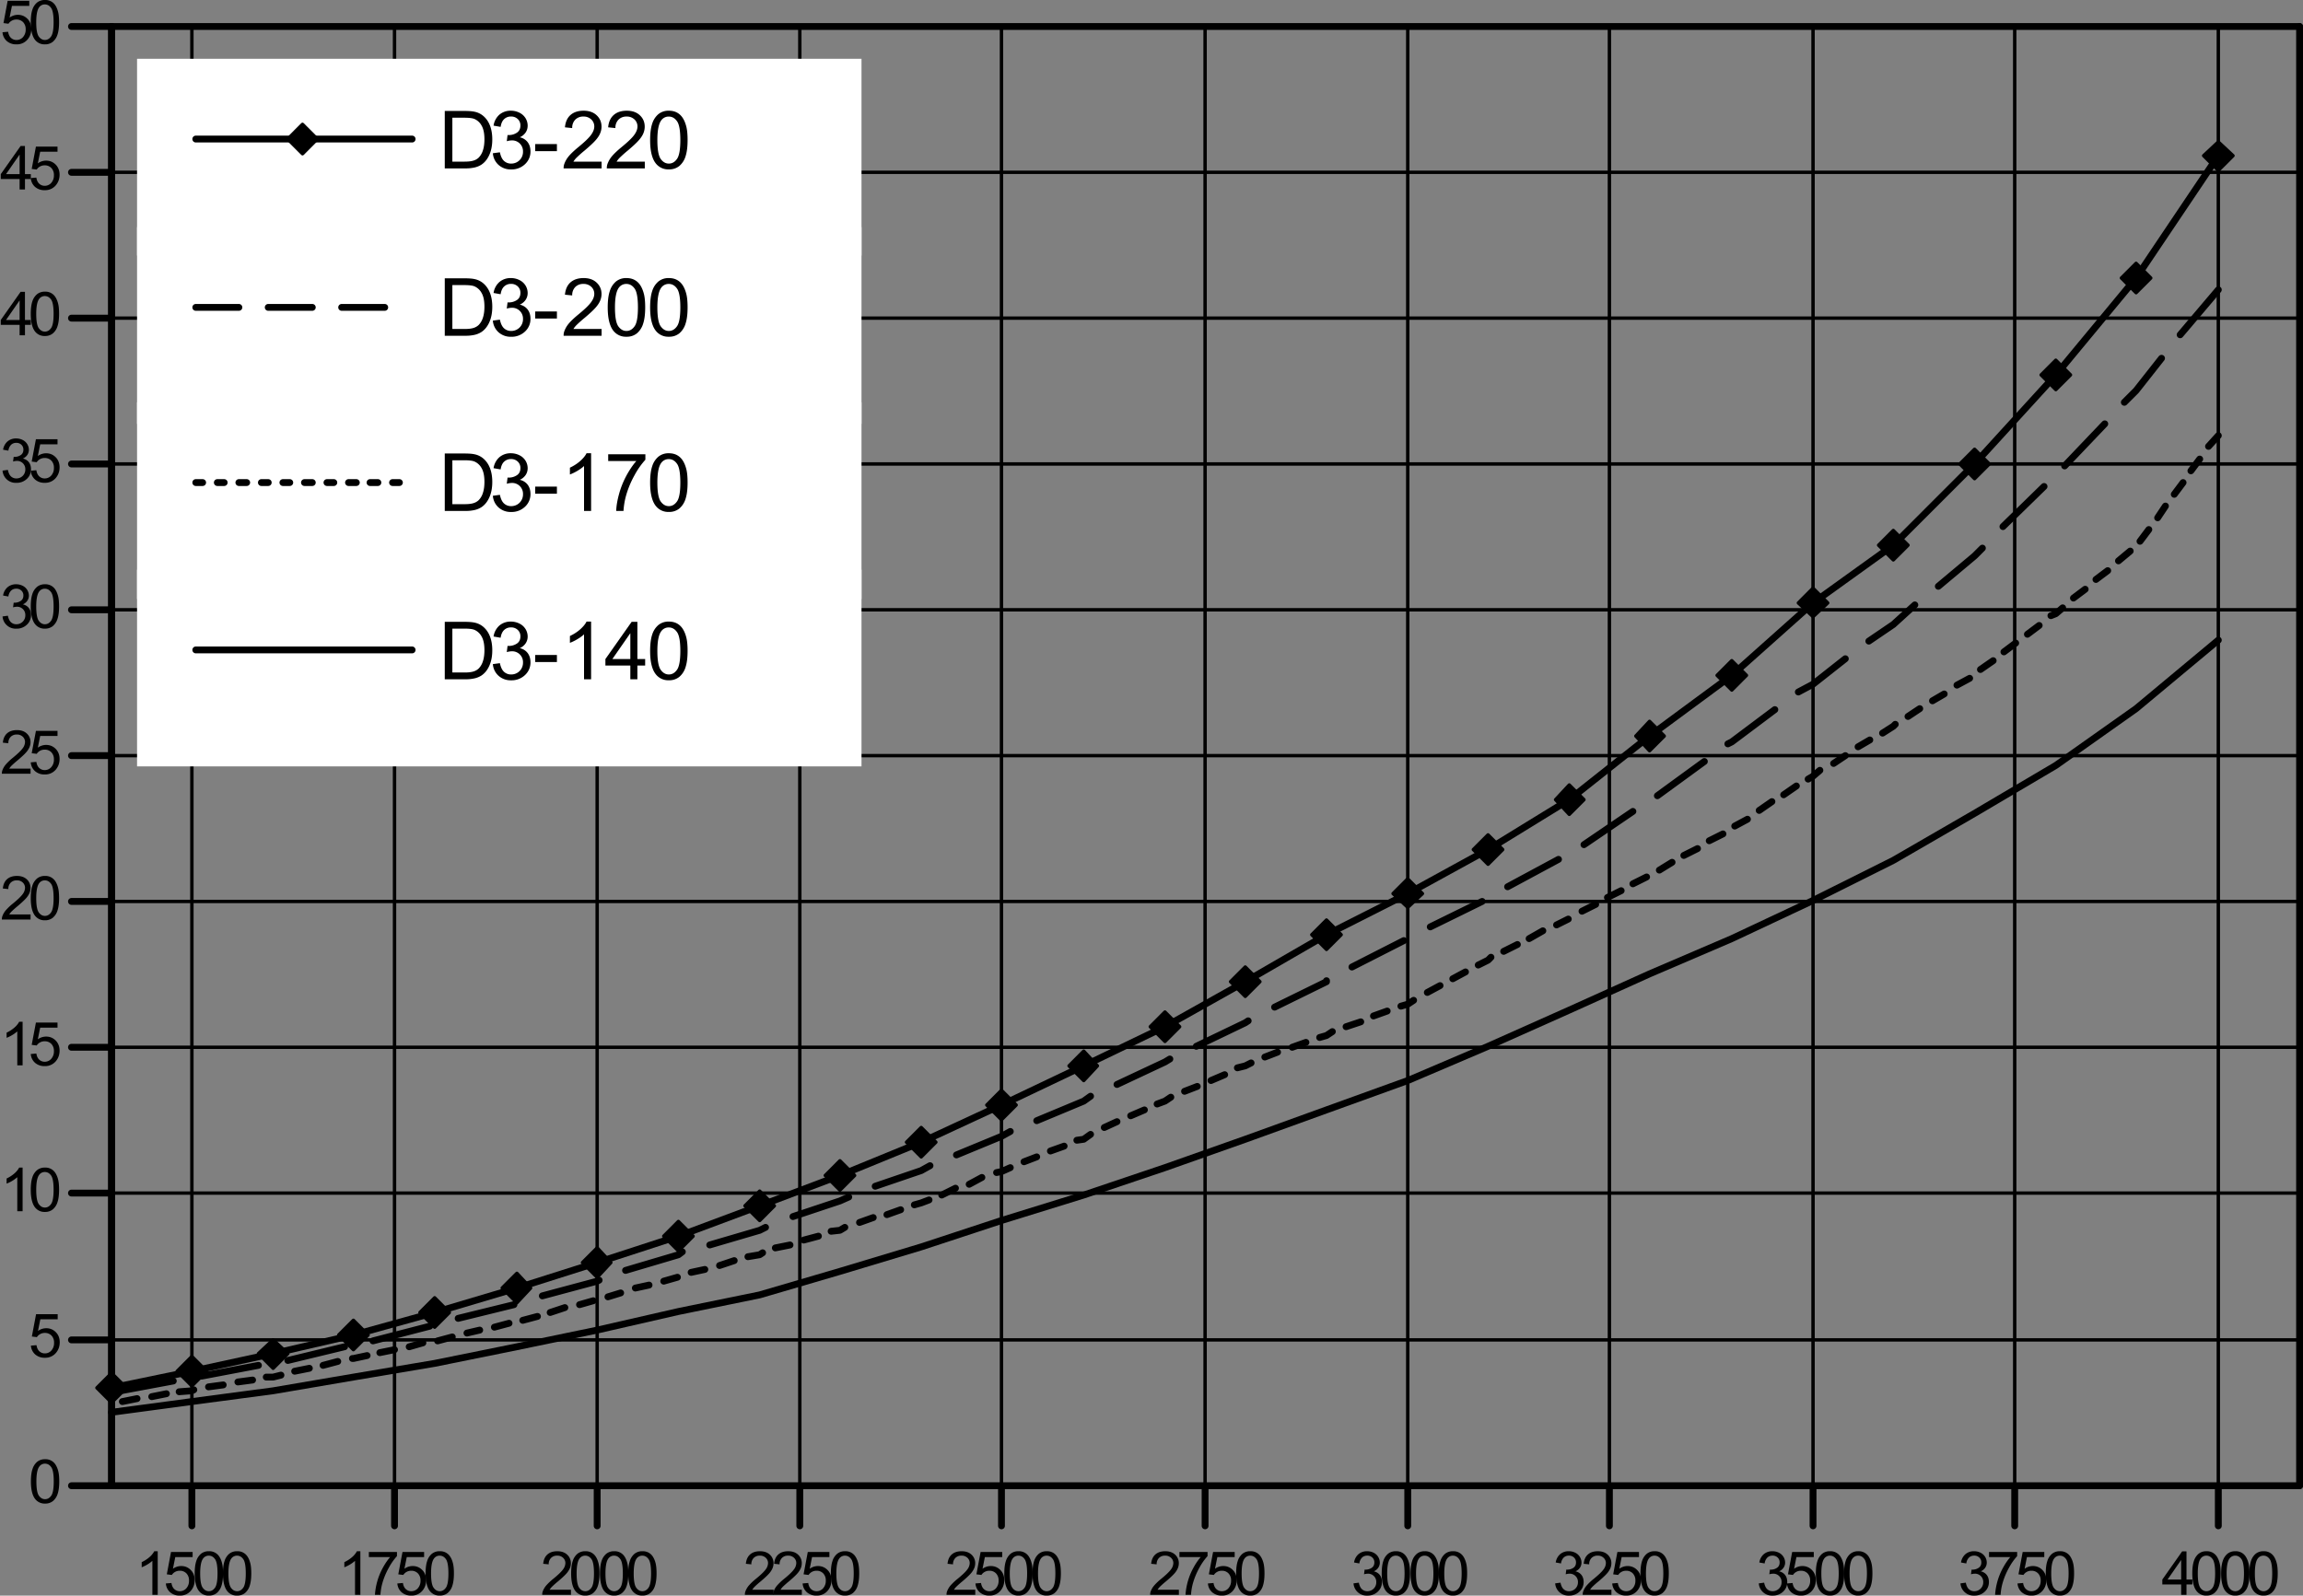 <svg xmlns="http://www.w3.org/2000/svg" width="390.089" height="270.343" viewBox="0 0 111.239 77.092" shape-rendering="geometricPrecision" text-rendering="geometricPrecision" image-rendering="optimizeQuality" fill-rule="evenodd" clip-rule="evenodd"><rect x="0" y="0" width="111.239" height="77.092" fill="#808080" stroke="none"/><defs><style>.str2{stroke:#000;stroke-width:.082}.str0,.str1{stroke:#000;stroke-width:.164;stroke-linecap:round;stroke-linejoin:round}.str0{stroke-width:.331}.fil0,.fil1,.fil2{fill:none;fill-rule:nonzero}.fil1,.fil2{fill:#000}.fil2{fill:#fff}</style></defs><g id="Layer_x0020_1"><path class="fil0 str0" d="M5.391 1.28h105.683"/><path class="fil0 str1" d="M9.268 1.28v70.502M19.056 1.28v70.502M28.844 1.28v70.502M38.632 1.28v70.502M48.373 1.28v70.502M58.208 1.28v70.502M67.997 1.28v70.502M77.737 1.28v70.502M87.573 1.28v70.502M97.314 1.28v70.502M107.149 1.28v70.502"/><path class="fil0 str0" d="M5.391 71.783V1.28M5.391 71.783H3.452"/><path class="fil1" d="M1.493 71.575c0-.248.025-.448.077-.599a.743.743 0 01.227-.35.581.581 0 01.38-.123.565.565 0 01.507.264c.055.086.099.19.13.312.032.123.048.288.048.496 0 .247-.026.445-.076.597a.748.748 0 01-.227.35.582.582 0 01-.382.124.575.575 0 01-.476-.218c-.139-.174-.208-.459-.208-.853zm.265 0c0 .345.04.574.12.688.082.114.18.171.299.171s.218-.057.299-.172c.08-.114.12-.343.12-.687 0-.345-.04-.575-.12-.688-.081-.114-.181-.17-.301-.17a.331.331 0 00-.284.15c-.089.127-.133.364-.133.708z"/><path class="fil0 str0" d="M5.391 64.737H3.452"/><path class="fil0 str1" d="M5.391 64.737h105.683"/><path class="fil1" d="M1.493 65.015l.27-.023c.02.132.067.23.14.297a.38.38 0 00.264.1.41.41 0 00.315-.14.53.53 0 00.129-.373.478.478 0 00-.124-.348.432.432 0 00-.324-.127.45.45 0 00-.382.203l-.242-.031.203-1.078h1.044v.246h-.838l-.113.564a.684.684 0 01.397-.132c.183 0 .337.064.463.19.127.128.19.29.19.49 0 .19-.056.354-.167.493a.667.667 0 01-.55.254.678.678 0 01-.468-.16.626.626 0 01-.207-.425z"/><path class="fil0 str0" d="M5.391 57.644H3.452"/><path class="fil0 str1" d="M5.391 57.644h105.683"/><path class="fil1" d="M1.092 58.52H.835v-1.643a1.732 1.732 0 01-.516.31v-.248c.144-.068.27-.15.378-.246a.98.98 0 00.23-.281h.165v2.107z"/><path id="1" class="fil1" d="M1.486 57.484c0-.248.025-.448.076-.599a.743.743 0 01.228-.35.581.581 0 01.38-.123.565.565 0 01.507.264c.055.086.099.19.13.312.032.123.047.288.047.496 0 .247-.025.445-.076.596a.748.748 0 01-.227.351.582.582 0 01-.381.124.575.575 0 01-.477-.218c-.138-.174-.207-.459-.207-.853zm.264 0c0 .345.04.574.121.688.081.114.18.171.299.171.118 0 .218-.057.298-.172.08-.114.121-.343.121-.687 0-.345-.04-.575-.12-.688-.081-.114-.182-.17-.302-.17a.331.331 0 00-.284.15c-.088.127-.133.364-.133.708z"/><path class="fil0 str0" d="M5.391 50.599H3.452"/><path class="fil0 str1" d="M5.391 50.599h105.683"/><path class="fil1" d="M1.092 51.474H.835v-1.642a1.732 1.732 0 01-.516.31v-.249c.144-.068.27-.15.378-.246a.98.98 0 00.23-.28h.165v2.107z"/><path id="1" class="fil1" d="M1.486 50.924l.27-.023c.02.132.067.23.14.297a.38.38 0 00.264.1.41.41 0 00.314-.14.53.53 0 00.13-.373.478.478 0 00-.124-.348.432.432 0 00-.325-.127.45.45 0 00-.382.203l-.242-.031.204-1.078h1.043v.246h-.837l-.114.564a.684.684 0 01.397-.132c.184 0 .338.063.464.19.126.128.19.29.19.49 0 .19-.057.354-.167.493a.667.667 0 01-.551.254.678.678 0 01-.468-.16.626.626 0 01-.206-.425z"/><path class="fil0 str0" d="M5.391 43.553H3.452"/><path class="fil0 str1" d="M5.391 43.553h105.683"/><path class="fil1" d="M1.476 44.18v.248H.09a.453.453 0 01.03-.179.945.945 0 01.17-.28 2.73 2.73 0 01.336-.317c.229-.187.383-.335.463-.445a.531.531 0 00.12-.31.346.346 0 00-.11-.258.397.397 0 00-.285-.105.4.4 0 00-.297.112.42.42 0 00-.114.309l-.265-.027c.018-.198.087-.348.205-.452.118-.104.278-.155.477-.155.201 0 .36.056.478.167a.55.55 0 01.176.416.624.624 0 01-.052.247.951.951 0 01-.17.256c-.08.09-.213.213-.398.37a4.55 4.55 0 00-.297.264.835.835 0 00-.11.14h1.03z"/><path id="1" class="fil1" d="M1.486 43.393c0-.248.025-.448.076-.599a.743.743 0 01.228-.35.581.581 0 01.38-.123.565.565 0 01.507.264c.055.085.099.19.13.312.032.123.047.288.047.496 0 .246-.025.445-.076.596a.748.748 0 01-.227.351.582.582 0 01-.381.124.575.575 0 01-.477-.218c-.138-.174-.207-.459-.207-.853zm.264 0c0 .345.04.574.121.688.081.114.18.171.299.171.118 0 .218-.057.298-.172.08-.114.121-.343.121-.687 0-.345-.04-.575-.12-.688-.081-.114-.182-.17-.302-.17a.331.331 0 00-.284.15c-.088.127-.133.364-.133.708z"/><path class="fil0 str0" d="M5.391 36.508H3.452"/><path class="fil0 str1" d="M5.391 36.508h105.683"/><path class="fil1" d="M1.476 37.135v.247H.09a.453.453 0 01.03-.178.945.945 0 01.17-.28 2.73 2.73 0 01.336-.317c.229-.188.383-.336.463-.445a.531.531 0 00.12-.31.346.346 0 00-.11-.258.397.397 0 00-.285-.105.4.4 0 00-.297.111.42.42 0 00-.114.31l-.265-.028c.018-.197.087-.348.205-.452.118-.103.278-.155.477-.155.201 0 .36.056.478.168a.55.55 0 01.176.415.624.624 0 01-.052.248.951.951 0 01-.17.256c-.08.09-.213.213-.398.37a4.55 4.55 0 00-.297.263.835.835 0 00-.11.14h1.03z"/><path id="1" class="fil1" d="M1.486 36.833l.27-.023c.02.132.067.23.14.297a.38.38 0 00.264.1.41.41 0 00.314-.14.53.53 0 00.13-.373.478.478 0 00-.124-.348.432.432 0 00-.325-.127.45.45 0 00-.382.203l-.242-.031.204-1.078h1.043v.246h-.837l-.114.564a.684.684 0 01.397-.132c.184 0 .338.063.464.19s.19.29.19.49c0 .19-.057.354-.167.493a.667.667 0 01-.551.254.678.678 0 01-.468-.16.626.626 0 01-.206-.425z"/><path class="fil0 str0" d="M5.391 29.462H3.452"/><path class="fil0 str1" d="M5.391 29.462h105.683"/><path class="fil1" d="M.123 29.783l.258-.034c.03.146.08.25.15.315a.373.373 0 00.26.097.427.427 0 00.432-.438.395.395 0 00-.41-.408.74.74 0 00-.182.029l.03-.227.04.003c.11 0 .209-.028.297-.086.088-.057.132-.145.132-.265a.312.312 0 00-.097-.234.341.341 0 00-.247-.093c-.1 0-.184.031-.25.094a.475.475 0 00-.13.284l-.257-.046a.661.661 0 01.215-.402.623.623 0 01.416-.143.69.69 0 01.317.074.537.537 0 01.298.472c0 .09-.025.173-.074.248a.501.501 0 01-.216.177c.124.029.22.088.29.179.068.09.102.203.102.338a.619.619 0 01-.2.466.704.704 0 01-.507.191.635.635 0 01-.667-.591z"/><path id="1" class="fil1" d="M1.486 29.302c0-.248.025-.448.076-.599a.743.743 0 01.228-.35.581.581 0 01.38-.124.565.565 0 01.507.264c.055.086.099.19.13.313.032.123.047.288.047.496 0 .246-.025.445-.076.596a.748.748 0 01-.227.351.582.582 0 01-.381.124.575.575 0 01-.477-.218c-.138-.174-.207-.46-.207-.853zm.264 0c0 .345.04.574.121.688.081.114.18.171.299.171.118 0 .218-.058.298-.172.08-.114.121-.343.121-.687 0-.345-.04-.575-.12-.688-.081-.114-.182-.17-.302-.17a.331.331 0 00-.284.15c-.088.127-.133.364-.133.708z"/><path class="fil0 str0" d="M5.391 22.417H3.452"/><path class="fil0 str1" d="M5.391 22.417h105.683"/><path class="fil1" d="M.123 22.737l.258-.034c.03.146.08.251.15.316a.373.373 0 00.26.097.427.427 0 00.432-.438.395.395 0 00-.41-.409.74.74 0 00-.182.03l.03-.227.04.003c.11 0 .209-.029.297-.086.088-.057.132-.146.132-.265a.312.312 0 00-.097-.235.341.341 0 00-.247-.093c-.1 0-.184.032-.25.094a.475.475 0 00-.13.284l-.257-.046a.661.661 0 01.215-.401.623.623 0 01.416-.143.69.69 0 01.317.074.537.537 0 01.298.472c0 .09-.025.173-.074.248a.501.501 0 01-.216.177c.124.028.22.088.29.178.068.09.102.203.102.338a.619.619 0 01-.2.467.704.704 0 01-.507.19.635.635 0 01-.667-.591z"/><path id="1" class="fil1" d="M1.486 22.742l.27-.023c.02.132.067.23.14.297a.38.38 0 00.264.1.41.41 0 00.314-.14.53.53 0 00.13-.373.478.478 0 00-.124-.348.432.432 0 00-.325-.127.45.45 0 00-.382.203l-.242-.031.204-1.078h1.043v.246h-.837l-.114.564a.684.684 0 01.397-.132c.184 0 .338.063.464.19s.19.29.19.49c0 .19-.057.354-.167.493a.667.667 0 01-.551.254.678.678 0 01-.468-.16.626.626 0 01-.206-.425z"/><path class="fil0 str0" d="M5.391 15.371H3.452"/><path class="fil0 str1" d="M5.391 15.371h105.683"/><path class="fil1" d="M.947 16.199v-.503h-.91v-.236l.958-1.36h.21v1.36h.284v.236h-.283v.503H.947zm0-.74v-.945l-.656.946h.656z"/><path id="1" class="fil1" d="M1.486 15.164c0-.249.025-.448.076-.6a.743.743 0 01.228-.35.581.581 0 01.38-.123.565.565 0 01.507.264c.055.086.099.19.13.313.032.122.047.287.047.496 0 .246-.025.444-.076.596a.748.748 0 01-.227.35.582.582 0 01-.381.124.575.575 0 01-.477-.217c-.138-.175-.207-.46-.207-.853zm.264 0c0 .344.04.573.121.688.081.113.18.17.299.17.118 0 .218-.057.298-.171.08-.115.121-.344.121-.687 0-.346-.04-.575-.12-.689-.081-.114-.182-.17-.302-.17a.331.331 0 00-.284.15c-.088.128-.133.364-.133.709z"/><path class="fil0 str0" d="M5.391 8.326H3.452"/><path class="fil0 str1" d="M5.391 8.326h105.683"/><path class="fil1" d="M.947 9.153v-.502h-.91v-.237l.958-1.36h.21v1.36h.284v.237h-.283v.502H.947zm0-.739v-.946l-.656.946h.656z"/><path id="1" class="fil1" d="M1.486 8.603l.27-.023c.02.132.067.23.14.297a.38.38 0 00.264.1.41.41 0 00.314-.14.53.53 0 00.13-.372.478.478 0 00-.124-.348.432.432 0 00-.325-.128.45.45 0 00-.382.203l-.242-.03.204-1.079h1.043v.246h-.837l-.114.564a.684.684 0 01.397-.132c.184 0 .338.064.464.19.126.128.19.291.19.49 0 .19-.057.355-.167.493a.667.667 0 01-.551.255.678.678 0 01-.468-.16.626.626 0 01-.206-.426z"/><path class="fil0 str0" d="M5.391 1.28H3.452"/><path class="fil1" d="M.122 1.558l.27-.023c.02.132.067.23.14.297a.38.38 0 00.264.1.41.41 0 00.315-.14.53.53 0 00.129-.373.478.478 0 00-.124-.348.432.432 0 00-.324-.127.45.45 0 00-.383.203l-.241-.031L.37.038h1.044v.246H.577L.464.848A.684.684 0 01.86.716c.183 0 .337.063.463.19s.19.29.19.49c0 .19-.056.354-.167.493a.667.667 0 01-.551.254.678.678 0 01-.468-.16.626.626 0 01-.206-.425z"/><path id="1" class="fil1" d="M1.486 1.073c0-.249.025-.449.076-.6a.743.743 0 01.228-.35A.581.581 0 012.17 0a.565.565 0 01.507.264c.055.086.099.19.13.313.032.122.047.287.047.496 0 .246-.025.444-.076.596a.748.748 0 01-.227.35.582.582 0 01-.381.124.575.575 0 01-.477-.217c-.138-.175-.207-.46-.207-.853zm.264 0c0 .344.04.573.121.688.081.113.18.17.299.17.118 0 .218-.057.298-.171.08-.115.121-.344.121-.687 0-.346-.04-.575-.12-.689-.081-.114-.182-.17-.302-.17a.331.331 0 00-.284.15c-.088.128-.133.364-.133.709z"/><path class="fil0 str0" d="M107.149 7.522l-3.972 5.91-3.877 4.682-3.925 4.302-3.924 3.925-3.878 2.79-3.925 3.5-3.972 2.931-3.878 3.074-3.924 2.411-3.878 2.128-3.924 1.986-3.925 2.27-3.877 2.175-3.925 1.891-3.972 1.891-3.877 1.797-3.925 1.608-3.877 1.466-3.925 1.466-3.925 1.277-3.877 1.23-3.973 1.181-3.924 1.088-3.878.898-3.924.852-3.878.803h.048"/><path class="fil1 str2" d="M106.44 7.522l.709.71.709-.71-.709-.663z"/><path class="fil0 str1" d="M106.44 7.522l.709.71.709-.71-.709-.663z"/><path class="fil1 str2" d="M102.468 13.432l.709.71.709-.71-.709-.709z"/><path class="fil0 str1" d="M102.468 13.432l.709.71.709-.71-.709-.709z"/><path class="fil1 str2" d="M98.59 18.114l.71.71.709-.71-.71-.71z"/><path class="fil0 str1" d="M98.59 18.114l.71.71.709-.71-.71-.71z"/><path class="fil1 str2" d="M94.666 22.417l.709.71.709-.71-.709-.71z"/><path class="fil0 str1" d="M94.666 22.417l.709.71.709-.71-.709-.71z"/><path class="fil1 str2" d="M90.74 26.341l.71.71.71-.71-.71-.71z"/><path class="fil0 str1" d="M90.74 26.341l.71.71.71-.71-.71-.71z"/><path class="fil1 str2" d="M86.864 29.131l.709.663.709-.663-.71-.71z"/><path class="fil0 str1" d="M86.864 29.131l.709.663.709-.663-.71-.71z"/><path class="fil1 str2" d="M82.939 32.63l.71.71.708-.71-.709-.709z"/><path class="fil0 str1" d="M82.939 32.63l.71.71.708-.71-.709-.709z"/><path class="fil1 str2" d="M79.014 35.562l.662.71.71-.71-.71-.71z"/><path class="fil0 str1" d="M79.014 35.562l.662.71.71-.71-.71-.71z"/><path class="fil1 str2" d="M75.137 38.636l.662.71.709-.71-.709-.71z"/><path class="fil0 str1" d="M75.137 38.636l.662.71.709-.71-.709-.71z"/><path class="fil1 str2" d="M71.165 41.047l.71.71.708-.71-.709-.71z"/><path class="fil0 str1" d="M71.165 41.047l.71.71.708-.71-.709-.71z"/><path class="fil1 str2" d="M67.287 43.175l.71.663.709-.663-.71-.71z"/><path class="fil0 str1" d="M67.287 43.175l.71.663.709-.663-.71-.71z"/><path class="fil1 str2" d="M63.362 45.161l.71.71.709-.71-.709-.71z"/><path class="fil0 str1" d="M63.362 45.161l.71.71.709-.71-.709-.71z"/><path class="fil1 str2" d="M59.438 47.43l.71.71.708-.71-.709-.709z"/><path class="fil0 str1" d="M59.438 47.43l.71.71.708-.71-.709-.709z"/><path class="fil1 str2" d="M55.56 49.606l.71.71.709-.71-.71-.71z"/><path class="fil0 str1" d="M55.56 49.606l.71.71.709-.71-.71-.71z"/><path class="fil1 str2" d="M51.636 51.497l.71.71.66-.71-.66-.71z"/><path class="fil0 str1" d="M51.636 51.497l.71.71.66-.71-.66-.71z"/><path class="fil1 str2" d="M47.664 53.389l.71.71.708-.71-.709-.71z"/><path class="fil0 str1" d="M47.664 53.389l.71.71.708-.71-.709-.71z"/><path class="fil1 str2" d="M43.786 55.186l.71.71.708-.71-.708-.71z"/><path class="fil0 str1" d="M43.786 55.185l.71.71.708-.71-.708-.709z"/><path class="fil1 str2" d="M39.862 56.793l.709.71.709-.71-.709-.71z"/><path class="fil0 str1" d="M39.862 56.793l.709.71.709-.71-.709-.71z"/><path class="fil1 str2" d="M35.984 58.26l.71.709.709-.71-.71-.71z"/><path class="fil0 str1" d="M35.984 58.26l.71.709.709-.71-.71-.71z"/><path class="fil1 str2" d="M32.06 59.725l.709.71.709-.71-.71-.71z"/><path class="fil0 str1" d="M32.06 59.725l.709.71.709-.71-.71-.71z"/><path class="fil1 str2" d="M28.135 61.002l.71.71.66-.71-.66-.71z"/><path class="fil0 str1" d="M28.135 61.002l.71.71.66-.71-.66-.71z"/><path class="fil1 str2" d="M24.257 62.231l.71.71.662-.71-.662-.71z"/><path class="fil0 str1" d="M24.257 62.231l.71.71.662-.71-.662-.71z"/><path class="fil1 str2" d="M20.285 63.413l.71.71.709-.71-.709-.71z"/><path class="fil0 str1" d="M20.285 63.413l.71.71.709-.71-.709-.71z"/><path class="fil1 str2" d="M16.36 64.5l.71.71.709-.71-.709-.709z"/><path class="fil0 str1" d="M16.36 64.5l.71.71.709-.71-.709-.709z"/><path class="fil1 str2" d="M12.483 65.4l.71.709.709-.71-.71-.662z"/><path class="fil0 str1" d="M12.483 65.4l.71.709.709-.71-.71-.662z"/><path class="fil1 str2" d="M8.559 66.25l.71.71.708-.71-.709-.71z"/><path class="fil0 str1" d="M8.559 66.25l.71.71.708-.71-.709-.71z"/><path class="fil1 str2" d="M4.681 67.054l.71.71.709-.71-.71-.71z"/><path class="fil0 str1" d="M4.681 67.054l.71.71.709-.71-.71-.71z"/><path class="fil0 str0" d="M107.149 14l-1.844 2.175M104.406 17.31l-1.229 1.56-.568.568M101.664 20.478l-1.939 2.034M98.732 23.504l-1.986 1.939M95.753 26.483l-.378.378-1.75 1.466M92.49 29.226l-1.04.946-1.182.804M89.133 31.827l-1.56 1.23-.71.377M85.728 34.285l-2.08 1.56-.19.095M82.324 36.791l-2.27 1.655M78.872 39.203l-2.364 1.608M75.278 41.52l-2.458 1.324M71.59 43.553l-2.506 1.23M67.807 45.445l-2.506 1.277M64.072 47.383v.048l-2.507 1.23M60.289 49.322l-.142.094-2.364 1.136M56.506 51.166l-.236.143-2.317 1.087M52.676 52.963l-.33.237-2.27.946M48.799 54.666l-.426.236-2.175.898M44.921 56.32l-.426.237-2.222.757M40.996 57.834l-.425.189-2.27.756M36.977 59.3l-.283.142-2.412.708M32.958 60.481l-.19.143-2.553.756M28.939 61.853l-.095.047-2.648.71M24.825 63.035l-2.695.662M20.758 64.075l-2.743.71M16.644 65.068l-2.742.663M12.483 65.967l-2.742.52M8.37 66.723l-2.791.52M107.149 21.046l-.473.52M106.25 22.18l-.425.567M105.447 23.315l-.426.568M104.595 24.45l-.377.567M103.792 25.585l-.426.567M102.893 26.625l-.567.473M101.806 27.571l-.568.426M100.718 28.469l-.567.426M99.63 29.368l-.33.283-.237.095M98.496 30.219l-.568.426M97.361 31.07l-.568.426M96.273 31.921l-.614.426M95.138 32.772l-.614.331M93.909 33.529l-.567.33M92.727 34.238l-.568.378M91.545 34.995l-.094.094-.52.332M90.315 35.751l-.567.331M89.133 36.508l-.567.378M87.904 37.217l-.331.284-.237.142M86.769 37.974l-.615.426M85.587 38.73l-.615.426M84.405 39.581l-.615.331M83.222 40.291l-.662.33M81.993 41l-.662.331M80.764 41.662l-.615.378M79.534 42.371l-.662.331M78.305 43.033l-.663.331M77.075 43.695l-.662.331M75.751 44.405l-.567.283M74.522 44.972l-.663.378M73.293 45.634l-.663.331M72.016 46.249l-.142.142-.473.236M70.786 46.958l-.614.331M69.557 47.62l-.615.331M68.28 48.33l-.283.189-.331.094M67.004 48.849l-.663.237M65.727 49.37l-.71.236M64.355 49.843l-.283.189-.33.094M63.079 50.362l-.663.237M61.708 50.835l-.615.237M60.43 51.355l-.283.143-.379.094M59.154 51.923l-.662.283M57.83 52.49l-.614.237M56.553 53.01l-.283.19-.379.141M55.277 53.625l-.663.284M53.953 54.193l-.615.283M52.676 54.807l-.33.237-.332.047M51.399 55.375l-.662.236M50.075 55.895l-.614.236M48.799 56.415l-.426.19-.237.047M47.427 56.888l-.614.331M46.151 57.408l-.663.331M44.874 57.975l-.378.143-.332.094M43.503 58.448l-.663.237M42.179 58.827l-.663.236M40.807 59.3l-.236.142-.426.047M39.531 59.725l-.71.189M38.159 60.151l-.709.142M36.835 60.529l-.142.094-.567.095M35.464 60.907l-.709.237M34.045 61.333l-.662.142M32.721 61.711l-.662.189M31.35 62.089l-.662.143M29.979 62.468l-.615.189M28.655 62.846l-.662.189M27.284 63.177l-.71.236M25.96 63.603l-.71.189M24.588 63.933l-.709.19M23.17 64.264l-.615.143M21.846 64.595l-.71.19M20.427 64.879l-.662.19M19.056 65.21l-.71.143M17.732 65.494l-.662.142h-.047M16.314 65.778l-.71.189M14.942 66.109l-.709.142M13.57 66.44l-.377.094h-.332M12.2 66.676l-.71.094M10.781 66.912l-.709.095M9.362 67.149l-.094.047-.615.047M8.038 67.338l-.709.142M6.62 67.574l-.71.143"/><path class="fil0 str0" d="M107.149 30.928l-3.972 3.31-3.877 2.743-3.925 2.317-3.924 2.27-3.878 1.938-3.925 1.844-3.972 1.703-3.878 1.75-3.924 1.75-3.878 1.654-3.924 1.418-3.925 1.42-3.877 1.37-3.925 1.324-3.972 1.23-3.877 1.276-3.925 1.182-3.877 1.136-3.925.803-3.925.898-3.877.804-3.973.804-3.924.662-3.878.662-3.924.52-3.878.52h.048M5.391 71.783h105.683M9.268 71.783v1.938"/><path class="fil1" d="M7.618 77.055H7.36v-1.642a1.732 1.732 0 01-.516.31v-.248c.145-.068.27-.15.379-.246a.98.98 0 00.229-.281h.166v2.107z"/><path id="1" class="fil1" d="M8.011 76.505l.27-.023c.02.132.067.231.14.297a.38.38 0 00.264.1.41.41 0 00.315-.14.53.53 0 00.129-.372.478.478 0 00-.124-.348.432.432 0 00-.324-.128.45.45 0 00-.382.203l-.242-.03.203-1.079h1.044v.246h-.838l-.113.564a.684.684 0 01.397-.132c.183 0 .337.064.463.191.127.127.19.29.19.49 0 .19-.056.354-.167.492a.667.667 0 01-.55.255.678.678 0 01-.468-.16.626.626 0 01-.207-.426z"/><path id="12" class="fil1" d="M9.404 76.02c0-.248.026-.448.077-.599a.743.743 0 01.227-.35.581.581 0 01.38-.123.565.565 0 01.507.264c.056.085.1.19.13.312.032.123.048.288.048.496 0 .246-.026.445-.076.596a.748.748 0 01-.227.351.582.582 0 01-.382.124.575.575 0 01-.476-.218c-.138-.174-.208-.459-.208-.853zm.265 0c0 .345.04.574.121.688.08.114.18.171.298.171.119 0 .218-.057.299-.172.08-.114.12-.343.12-.687 0-.345-.04-.575-.12-.688-.08-.114-.181-.17-.301-.17a.331.331 0 00-.284.15c-.089.127-.133.364-.133.708z"/><path id="123" class="fil1" d="M10.768 76.02c0-.248.026-.448.077-.599a.743.743 0 01.227-.35.581.581 0 01.38-.123.565.565 0 01.507.264c.056.085.1.19.13.312.032.123.048.288.048.496 0 .246-.026.445-.076.596a.748.748 0 01-.227.351.582.582 0 01-.382.124.575.575 0 01-.476-.218c-.138-.174-.208-.459-.208-.853zm.265 0c0 .345.04.574.121.688.08.114.18.171.298.171.119 0 .218-.057.299-.172.08-.114.12-.343.12-.687 0-.345-.04-.575-.12-.688-.08-.114-.181-.17-.301-.17a.331.331 0 00-.284.15c-.089.127-.133.364-.133.708z"/><path class="fil0 str0" d="M19.056 71.783v1.938"/><path class="fil1" d="M17.406 77.055h-.258v-1.642a1.732 1.732 0 01-.516.31v-.248c.145-.068.27-.15.379-.246a.98.98 0 00.229-.281h.166v2.107z"/><path id="1" class="fil1" d="M17.816 75.231v-.247h1.358v.2a2.883 2.883 0 00-.397.567 3.455 3.455 0 00-.304.727 2.682 2.682 0 00-.098.577h-.265a3.15 3.15 0 01.364-1.275c.116-.217.24-.4.37-.549h-1.028z"/><path id="12" class="fil1" d="M19.192 76.505l.27-.023c.02.132.067.231.14.297a.38.38 0 00.264.1.41.41 0 00.315-.14.53.53 0 00.13-.372.478.478 0 00-.125-.348.432.432 0 00-.324-.128.45.45 0 00-.382.203l-.242-.03.203-1.079h1.044v.246h-.838l-.113.564a.684.684 0 01.397-.132c.183 0 .338.064.464.191s.189.29.189.49c0 .19-.056.354-.166.492a.667.667 0 01-.552.255.678.678 0 01-.467-.16.626.626 0 01-.207-.426z"/><path id="123" class="fil1" d="M20.556 76.02c0-.248.026-.448.077-.599a.743.743 0 01.227-.35.581.581 0 01.38-.123.565.565 0 01.507.264c.056.085.1.19.13.312.032.123.048.288.048.496 0 .246-.026.445-.076.596a.748.748 0 01-.227.351.582.582 0 01-.382.124.575.575 0 01-.476-.218c-.138-.174-.208-.459-.208-.853zm.265 0c0 .345.04.574.121.688.08.114.18.171.298.171.119 0 .218-.057.299-.172.08-.114.12-.343.12-.687 0-.345-.04-.575-.12-.688-.08-.114-.181-.17-.301-.17a.331.331 0 00-.284.15c-.089.127-.133.364-.133.708z"/><path class="fil0 str0" d="M28.844 71.783v1.938"/><path class="fil1" d="M27.578 76.807v.248H26.19a.453.453 0 01.03-.179.945.945 0 01.169-.28 2.73 2.73 0 01.337-.317c.228-.187.383-.335.463-.445a.531.531 0 00.12-.31.346.346 0 00-.11-.258.397.397 0 00-.285-.105.4.4 0 00-.298.112.42.42 0 00-.113.309l-.265-.027c.018-.198.086-.348.205-.452.118-.104.277-.155.477-.155.2 0 .36.056.477.167a.55.55 0 01.177.416.624.624 0 01-.052.247.951.951 0 01-.17.256c-.08.09-.213.213-.398.37a4.55 4.55 0 00-.298.264.835.835 0 00-.109.14h1.03z"/><path id="1" class="fil1" d="M27.587 76.02c0-.248.026-.448.077-.599a.743.743 0 01.227-.35.581.581 0 01.38-.123.565.565 0 01.507.264c.056.085.1.19.13.312.032.123.048.288.048.496 0 .246-.026.445-.076.596a.748.748 0 01-.227.351.582.582 0 01-.382.124.575.575 0 01-.476-.218c-.138-.174-.208-.459-.208-.853zm.265 0c0 .345.04.574.121.688.08.114.18.171.298.171.119 0 .218-.057.299-.172.08-.114.12-.343.12-.687 0-.345-.04-.575-.12-.688-.08-.114-.181-.17-.301-.17a.331.331 0 00-.284.15c-.089.127-.133.364-.133.708z"/><path id="12" class="fil1" d="M28.98 76.02c0-.248.026-.448.077-.599a.743.743 0 01.228-.35.581.581 0 01.38-.123.565.565 0 01.507.264c.055.085.098.19.13.312.031.123.047.288.047.496 0 .246-.025.445-.076.596a.748.748 0 01-.227.351.582.582 0 01-.382.124.575.575 0 01-.476-.218c-.138-.174-.208-.459-.208-.853zm.265 0c0 .345.04.574.121.688.081.114.18.171.298.171.12 0 .218-.057.299-.172.08-.114.121-.343.121-.687 0-.345-.04-.575-.121-.688-.08-.114-.18-.17-.301-.17a.331.331 0 00-.284.15c-.088.127-.133.364-.133.708z"/><path id="123" class="fil1" d="M30.344 76.02c0-.248.026-.448.077-.599a.743.743 0 01.228-.35.581.581 0 01.38-.123.565.565 0 01.507.264c.055.085.098.19.13.312.031.123.047.288.047.496 0 .246-.026.445-.076.596a.748.748 0 01-.227.351.582.582 0 01-.382.124.575.575 0 01-.476-.218c-.138-.174-.208-.459-.208-.853zm.265 0c0 .345.04.574.121.688.08.114.18.171.298.171.119 0 .218-.057.299-.172.08-.114.121-.343.121-.687 0-.345-.04-.575-.121-.688-.08-.114-.18-.17-.301-.17a.331.331 0 00-.284.15c-.088.127-.133.364-.133.708z"/><path class="fil0 str0" d="M38.632 71.783v1.938"/><path class="fil1" d="M37.366 76.807v.248h-1.387a.453.453 0 01.03-.179.945.945 0 01.169-.28 2.73 2.73 0 01.337-.317c.228-.187.383-.335.463-.445a.531.531 0 00.12-.31.346.346 0 00-.11-.258.397.397 0 00-.285-.105.4.4 0 00-.298.112.42.42 0 00-.113.309l-.265-.027c.018-.198.086-.348.205-.452.118-.104.277-.155.477-.155.2 0 .36.056.477.167a.55.55 0 01.177.416.624.624 0 01-.052.247.951.951 0 01-.17.256c-.08.09-.213.213-.398.37a4.55 4.55 0 00-.298.264.835.835 0 00-.109.14h1.03z"/><path id="1" class="fil1" d="M38.73 76.807v.248h-1.388a.453.453 0 01.03-.179.945.945 0 01.17-.28 2.73 2.73 0 01.337-.317c.228-.187.383-.335.463-.445a.531.531 0 00.12-.31.346.346 0 00-.11-.258.397.397 0 00-.285-.105.4.4 0 00-.298.112.42.42 0 00-.113.309l-.265-.027c.018-.198.086-.348.205-.452.118-.104.277-.155.476-.155.202 0 .361.056.478.167a.55.55 0 01.177.416.624.624 0 01-.052.247.951.951 0 01-.171.256c-.08.09-.212.213-.397.37a4.55 4.55 0 00-.298.264.835.835 0 00-.109.14h1.03z"/><path id="12" class="fil1" d="M38.768 76.505l.271-.023c.02.132.066.231.14.297a.38.38 0 00.264.1.41.41 0 00.314-.14.53.53 0 00.13-.372.478.478 0 00-.124-.348.432.432 0 00-.325-.128.45.45 0 00-.382.203l-.242-.03.203-1.079h1.044v.246h-.837l-.114.564a.684.684 0 01.397-.132c.183 0 .338.064.464.191s.189.29.189.49c0 .19-.056.354-.166.492a.667.667 0 01-.551.255.678.678 0 01-.468-.16.626.626 0 01-.207-.426z"/><path id="123" class="fil1" d="M40.132 76.02c0-.248.026-.448.077-.599a.743.743 0 01.228-.35.581.581 0 01.38-.123.565.565 0 01.507.264c.055.085.098.19.13.312.031.123.047.288.047.496 0 .246-.026.445-.076.596a.748.748 0 01-.227.351.582.582 0 01-.382.124.575.575 0 01-.476-.218c-.138-.174-.208-.459-.208-.853zm.265 0c0 .345.04.574.121.688.08.114.18.171.298.171.119 0 .218-.057.299-.172.08-.114.121-.343.121-.687 0-.345-.04-.575-.121-.688-.08-.114-.18-.17-.301-.17a.331.331 0 00-.284.15c-.088.127-.133.364-.133.708z"/><path class="fil0 str0" d="M48.373 71.783v1.938"/><path class="fil1" d="M47.107 76.807v.248h-1.388a.453.453 0 01.03-.179.945.945 0 01.17-.28 2.73 2.73 0 01.337-.317c.228-.187.383-.335.463-.445a.531.531 0 00.12-.31.346.346 0 00-.11-.258.397.397 0 00-.285-.105.4.4 0 00-.298.112.42.42 0 00-.113.309l-.265-.027c.018-.198.086-.348.205-.452.118-.104.277-.155.476-.155.202 0 .361.056.478.167a.55.55 0 01.177.416.624.624 0 01-.052.247.951.951 0 01-.171.256c-.08.09-.212.213-.397.37a4.55 4.55 0 00-.298.264.835.835 0 00-.109.14h1.03z"/><path id="1" class="fil1" d="M47.116 76.505l.27-.023c.02.132.067.231.14.297a.38.38 0 00.264.1.41.41 0 00.315-.14.53.53 0 00.129-.372.478.478 0 00-.124-.348.432.432 0 00-.324-.128.45.45 0 00-.382.203l-.242-.03.203-1.079h1.044v.246h-.838l-.113.564a.684.684 0 01.397-.132c.183 0 .337.064.463.191.127.127.19.29.19.49 0 .19-.056.354-.167.492a.667.667 0 01-.55.255.678.678 0 01-.468-.16.626.626 0 01-.207-.426z"/><path id="12" class="fil1" d="M48.51 76.02c0-.248.025-.448.076-.599a.743.743 0 01.227-.35.581.581 0 01.38-.123.565.565 0 01.507.264c.056.085.1.19.13.312.032.123.048.288.048.496 0 .246-.026.445-.076.596a.748.748 0 01-.227.351.582.582 0 01-.382.124.575.575 0 01-.476-.218c-.138-.174-.208-.459-.208-.853zm.264 0c0 .345.04.574.121.688.08.114.18.171.298.171.119 0 .218-.057.299-.172.08-.114.12-.343.12-.687 0-.345-.04-.575-.12-.688-.08-.114-.181-.17-.301-.17a.331.331 0 00-.284.15c-.089.127-.133.364-.133.708z"/><path id="123" class="fil1" d="M49.873 76.02c0-.248.026-.448.077-.599a.743.743 0 01.227-.35.581.581 0 01.38-.123.565.565 0 01.507.264c.056.085.1.19.13.312.032.123.048.288.048.496 0 .246-.026.445-.076.596a.748.748 0 01-.227.351.582.582 0 01-.382.124.575.575 0 01-.476-.218c-.138-.174-.208-.459-.208-.853zm.265 0c0 .345.04.574.121.688.08.114.18.171.298.171.119 0 .218-.057.299-.172.08-.114.12-.343.12-.687 0-.345-.04-.575-.12-.688-.08-.114-.181-.17-.301-.17a.331.331 0 00-.284.15c-.089.127-.133.364-.133.708z"/><path class="fil0 str0" d="M58.208 71.783v1.938"/><path class="fil1" d="M56.942 76.807v.248h-1.387a.453.453 0 01.03-.179.945.945 0 01.17-.28 2.73 2.73 0 01.336-.317c.228-.187.383-.335.463-.445a.531.531 0 00.12-.31.346.346 0 00-.11-.258.397.397 0 00-.285-.105.4.4 0 00-.298.112.42.42 0 00-.113.309l-.265-.027c.018-.198.087-.348.205-.452.118-.104.277-.155.477-.155.201 0 .36.056.478.167a.55.55 0 01.176.416.624.624 0 01-.052.247.951.951 0 01-.17.256c-.08.09-.213.213-.398.37a4.55 4.55 0 00-.298.264.835.835 0 00-.109.14h1.03z"/><path id="1" class="fil1" d="M56.968 75.231v-.247h1.359v.2a2.883 2.883 0 00-.397.567 3.455 3.455 0 00-.304.727 2.682 2.682 0 00-.099.577h-.265a3.15 3.15 0 01.364-1.275c.116-.217.24-.4.37-.549h-1.028z"/><path id="12" class="fil1" d="M58.344 76.505l.271-.023c.02.132.067.231.14.297a.38.38 0 00.264.1.41.41 0 00.314-.14.53.53 0 00.13-.372.478.478 0 00-.124-.348.432.432 0 00-.325-.128.45.45 0 00-.382.203l-.242-.03.204-1.079h1.043v.246H58.8l-.114.564a.684.684 0 01.397-.132c.184 0 .338.064.464.191s.19.29.19.49c0 .19-.057.354-.167.492a.667.667 0 01-.551.255.678.678 0 01-.468-.16.626.626 0 01-.206-.426z"/><path id="123" class="fil1" d="M59.708 76.02c0-.248.026-.448.077-.599a.743.743 0 01.228-.35.581.581 0 01.38-.123.565.565 0 01.507.264c.055.085.098.19.13.312.031.123.047.288.047.496 0 .246-.025.445-.076.596a.748.748 0 01-.227.351.582.582 0 01-.382.124.575.575 0 01-.476-.218c-.138-.174-.208-.459-.208-.853zm.265 0c0 .345.04.574.121.688.081.114.18.171.298.171.12 0 .218-.057.299-.172.08-.114.121-.343.121-.687 0-.345-.04-.575-.121-.688-.08-.114-.18-.17-.301-.17a.331.331 0 00-.284.15c-.088.127-.133.364-.133.708z"/><path class="fil0 str0" d="M67.997 71.783v1.938"/><path class="fil1" d="M65.377 76.501l.257-.034c.03.146.08.251.151.315a.373.373 0 00.26.097.427.427 0 00.432-.438.395.395 0 00-.41-.408.74.74 0 00-.182.029l.029-.227.041.003c.11 0 .209-.028.297-.086.088-.057.132-.145.132-.264a.312.312 0 00-.097-.235.341.341 0 00-.247-.093c-.1 0-.184.031-.25.094a.475.475 0 00-.13.284l-.257-.046a.661.661 0 01.214-.402.623.623 0 01.417-.142.69.69 0 01.316.073.537.537 0 01.298.472c0 .09-.024.173-.073.248a.501.501 0 01-.216.178c.124.028.22.088.29.178.068.09.102.203.102.338a.619.619 0 01-.2.466.704.704 0 01-.507.191.635.635 0 01-.667-.591z"/><path id="1" class="fil1" d="M66.74 76.02c0-.248.025-.448.076-.599a.743.743 0 01.228-.35.581.581 0 01.38-.123.565.565 0 01.507.264c.055.085.098.19.13.312.031.123.047.288.047.496 0 .246-.025.445-.076.596a.748.748 0 01-.227.351.582.582 0 01-.382.124.575.575 0 01-.476-.218c-.138-.174-.208-.459-.208-.853zm.264 0c0 .345.04.574.121.688.081.114.18.171.298.171.12 0 .218-.057.299-.172.08-.114.121-.343.121-.687 0-.345-.04-.575-.121-.688-.08-.114-.18-.17-.301-.17a.331.331 0 00-.284.15c-.088.127-.133.364-.133.708z"/><path id="12" class="fil1" d="M68.132 76.02c0-.248.026-.448.077-.599a.743.743 0 01.228-.35.581.581 0 01.38-.123.565.565 0 01.507.264c.055.085.099.19.13.312.032.123.047.288.047.496 0 .246-.025.445-.076.596a.748.748 0 01-.227.351.582.582 0 01-.381.124.575.575 0 01-.477-.218c-.138-.174-.207-.459-.207-.853zm.265 0c0 .345.04.574.121.688.081.114.18.171.299.171.118 0 .217-.057.298-.172.08-.114.121-.343.121-.687 0-.345-.04-.575-.12-.688-.082-.114-.182-.17-.302-.17a.331.331 0 00-.284.15c-.088.127-.133.364-.133.708z"/><path id="123" class="fil1" d="M69.496 76.02c0-.248.026-.448.077-.599a.743.743 0 01.228-.35.581.581 0 01.38-.123.565.565 0 01.507.264c.055.085.098.19.13.312.031.123.047.288.047.496 0 .246-.025.445-.076.596a.748.748 0 01-.227.351.582.582 0 01-.382.124.575.575 0 01-.476-.218c-.138-.174-.208-.459-.208-.853zm.265 0c0 .345.04.574.121.688.081.114.18.171.298.171.12 0 .218-.057.299-.172.08-.114.121-.343.121-.687 0-.345-.04-.575-.121-.688-.08-.114-.18-.17-.301-.17a.331.331 0 00-.284.15c-.088.127-.133.364-.133.708z"/><path class="fil0 str0" d="M77.737 71.783v1.938"/><path class="fil1" d="M75.118 76.501l.257-.034c.03.146.08.251.151.315a.373.373 0 00.26.097.427.427 0 00.432-.438.395.395 0 00-.41-.408.74.74 0 00-.182.029l.029-.227.041.003c.11 0 .209-.028.297-.086.087-.057.131-.145.131-.264a.312.312 0 00-.096-.235.341.341 0 00-.248-.093c-.1 0-.183.031-.25.094a.475.475 0 00-.129.284l-.257-.046a.661.661 0 01.214-.402.623.623 0 01.417-.142.69.69 0 01.316.073.537.537 0 01.298.472c0 .09-.024.173-.073.248a.501.501 0 01-.216.178c.124.028.22.088.29.178.068.09.102.203.102.338a.619.619 0 01-.2.466.704.704 0 01-.507.191.635.635 0 01-.667-.591z"/><path id="1" class="fil1" d="M77.835 76.807v.248h-1.388a.453.453 0 01.03-.179.945.945 0 01.17-.28 2.73 2.73 0 01.337-.317c.228-.187.383-.335.463-.445a.531.531 0 00.12-.31.346.346 0 00-.11-.258.397.397 0 00-.285-.105.4.4 0 00-.298.112.42.42 0 00-.113.309l-.265-.027c.018-.198.086-.348.205-.452.118-.104.277-.155.476-.155.202 0 .361.056.478.167a.55.55 0 01.177.416.624.624 0 01-.052.247.951.951 0 01-.171.256c-.08.09-.212.213-.397.37a4.55 4.55 0 00-.298.264.835.835 0 00-.109.14h1.03z"/><path id="12" class="fil1" d="M77.873 76.505l.271-.023c.02.132.067.231.14.297a.38.38 0 00.264.1.41.41 0 00.314-.14.53.53 0 00.13-.372.478.478 0 00-.124-.348.432.432 0 00-.325-.128.45.45 0 00-.382.203l-.242-.03.204-1.079h1.043v.246h-.837l-.114.564a.684.684 0 01.397-.132c.183 0 .338.064.464.191s.189.29.189.49c0 .19-.056.354-.166.492a.667.667 0 01-.551.255.678.678 0 01-.468-.16.626.626 0 01-.207-.426z"/><path id="123" class="fil1" d="M79.237 76.02c0-.248.026-.448.077-.599a.743.743 0 01.228-.35.581.581 0 01.38-.123.565.565 0 01.507.264c.055.085.098.19.13.312.031.123.047.288.047.496 0 .246-.025.445-.076.596a.748.748 0 01-.227.351.582.582 0 01-.382.124.575.575 0 01-.476-.218c-.138-.174-.208-.459-.208-.853zm.265 0c0 .345.04.574.121.688.081.114.18.171.298.171.12 0 .218-.057.299-.172.08-.114.121-.343.121-.687 0-.345-.04-.575-.121-.688-.08-.114-.18-.17-.301-.17a.331.331 0 00-.284.15c-.088.127-.133.364-.133.708z"/><path class="fil0 str0" d="M87.573 71.783v1.938"/><path class="fil1" d="M84.953 76.501l.258-.034c.03.146.08.251.15.315a.373.373 0 00.26.097.427.427 0 00.432-.438.395.395 0 00-.41-.408.74.74 0 00-.182.029l.03-.227.04.003c.11 0 .209-.028.297-.086.088-.057.132-.145.132-.264a.312.312 0 00-.096-.235.341.341 0 00-.248-.093c-.1 0-.184.031-.25.094a.475.475 0 00-.13.284l-.257-.046a.661.661 0 01.215-.402.623.623 0 01.416-.142.69.69 0 01.317.073.537.537 0 01.298.472c0 .09-.025.173-.074.248a.501.501 0 01-.216.178c.125.028.22.088.29.178.068.09.102.203.102.338a.619.619 0 01-.2.466.704.704 0 01-.507.191.635.635 0 01-.667-.591z"/><path id="1" class="fil1" d="M86.316 76.505l.27-.023c.02.132.067.231.14.297a.38.38 0 00.264.1.41.41 0 00.315-.14.53.53 0 00.129-.372.478.478 0 00-.124-.348.432.432 0 00-.324-.128.45.45 0 00-.383.203l-.241-.03.203-1.079h1.044v.246h-.838l-.113.564a.684.684 0 01.396-.132c.184 0 .338.064.464.191s.19.29.19.49c0 .19-.056.354-.167.492a.667.667 0 01-.551.255.678.678 0 01-.468-.16.626.626 0 01-.206-.426z"/><path id="12" class="fil1" d="M87.709 76.02c0-.248.025-.448.077-.599a.743.743 0 01.227-.35.581.581 0 01.38-.123.565.565 0 01.507.264c.055.085.099.19.13.312.032.123.047.288.047.496 0 .246-.025.445-.075.596a.748.748 0 01-.227.351.582.582 0 01-.382.124.575.575 0 01-.477-.218c-.138-.174-.207-.459-.207-.853zm.265 0c0 .345.04.574.12.688.081.114.18.171.299.171s.218-.057.298-.172c.081-.114.122-.343.122-.687 0-.345-.041-.575-.122-.688-.08-.114-.18-.17-.3-.17a.331.331 0 00-.284.15c-.089.127-.133.364-.133.708z"/><path id="123" class="fil1" d="M89.073 76.02c0-.248.025-.448.076-.599a.743.743 0 01.228-.35.581.581 0 01.38-.123.565.565 0 01.507.264c.055.085.099.19.13.312.032.123.047.288.047.496 0 .246-.025.445-.075.596a.748.748 0 01-.228.351.582.582 0 01-.381.124.575.575 0 01-.477-.218c-.138-.174-.207-.459-.207-.853zm.265 0c0 .345.04.574.12.688.081.114.18.171.299.171s.218-.057.298-.172c.08-.114.121-.343.121-.687 0-.345-.04-.575-.12-.688-.081-.114-.181-.17-.302-.17a.331.331 0 00-.284.15c-.088.127-.132.364-.132.708z"/><path class="fil0 str0" d="M97.314 71.783v1.938"/><path class="fil1" d="M94.694 76.501l.258-.034c.03.146.08.251.15.315a.373.373 0 00.26.097.427.427 0 00.432-.438.395.395 0 00-.41-.408.74.74 0 00-.182.029l.03-.227.04.003c.11 0 .209-.028.297-.086.088-.057.132-.145.132-.264a.312.312 0 00-.097-.235.341.341 0 00-.247-.093c-.1 0-.184.031-.25.094a.475.475 0 00-.13.284l-.257-.046a.661.661 0 01.214-.402.623.623 0 01.417-.142.69.69 0 01.316.073.537.537 0 01.298.472c0 .09-.024.173-.073.248a.501.501 0 01-.216.178c.124.028.22.088.29.178.068.09.102.203.102.338a.619.619 0 01-.2.466.704.704 0 01-.507.191.635.635 0 01-.667-.591z"/><path id="1" class="fil1" d="M96.074 75.231v-.247h1.358v.2a2.883 2.883 0 00-.397.567 3.455 3.455 0 00-.304.727 2.682 2.682 0 00-.099.577h-.265a3.15 3.15 0 01.364-1.275c.117-.217.24-.4.37-.549h-1.027z"/><path id="12" class="fil1" d="M97.45 76.505l.27-.023c.02.132.067.231.14.297a.38.38 0 00.264.1.41.41 0 00.315-.14.53.53 0 00.129-.372.478.478 0 00-.124-.348.432.432 0 00-.324-.128.45.45 0 00-.383.203l-.241-.03.203-1.079h1.044v.246h-.838l-.113.564a.684.684 0 01.396-.132c.184 0 .338.064.464.191s.19.29.19.49c0 .19-.056.354-.167.492a.667.667 0 01-.551.255.678.678 0 01-.468-.16.626.626 0 01-.206-.426z"/><path id="123" class="fil1" d="M98.814 76.02c0-.248.025-.448.076-.599a.743.743 0 01.228-.35.581.581 0 01.38-.123.565.565 0 01.507.264c.055.085.099.19.13.312.032.123.047.288.047.496 0 .246-.025.445-.076.596a.748.748 0 01-.227.351.582.582 0 01-.381.124.575.575 0 01-.477-.218c-.138-.174-.207-.459-.207-.853zm.264 0c0 .345.04.574.121.688.081.114.18.171.299.171.118 0 .217-.057.298-.172.08-.114.121-.343.121-.687 0-.345-.04-.575-.12-.688-.082-.114-.182-.17-.302-.17a.331.331 0 00-.284.15c-.088.127-.133.364-.133.708z"/><path class="fil0 str0" d="M107.149 71.783v1.938"/><path class="fil1" d="M105.354 77.055v-.502h-.91v-.237l.957-1.36h.211v1.36h.283v.237h-.283v.502h-.258zm0-.739v-.946l-.657.946h.657z"/><path id="1" class="fil1" d="M105.892 76.02c0-.248.025-.448.077-.599a.743.743 0 01.227-.35.581.581 0 01.38-.123.565.565 0 01.507.264c.055.085.099.19.13.312.032.123.048.288.048.496 0 .246-.026.445-.076.596a.748.748 0 01-.227.351.582.582 0 01-.382.124.575.575 0 01-.476-.218c-.139-.174-.208-.459-.208-.853zm.265 0c0 .345.04.574.121.688.08.114.18.171.298.171.119 0 .218-.057.299-.172.08-.114.12-.343.12-.687 0-.345-.04-.575-.12-.688-.081-.114-.181-.17-.301-.17a.331.331 0 00-.284.15c-.089.127-.133.364-.133.708z"/><path id="12" class="fil1" d="M107.285 76.02c0-.248.025-.448.077-.599a.743.743 0 01.227-.35.581.581 0 01.38-.123.565.565 0 01.507.264c.055.085.099.19.13.312.032.123.048.288.048.496 0 .246-.026.445-.076.596a.748.748 0 01-.227.351.582.582 0 01-.382.124.575.575 0 01-.476-.218c-.139-.174-.208-.459-.208-.853zm.265 0c0 .345.04.574.121.688.08.114.18.171.298.171.119 0 .218-.057.299-.172.08-.114.12-.343.12-.687 0-.345-.04-.575-.12-.688-.081-.114-.181-.17-.301-.17a.331.331 0 00-.284.15c-.089.127-.133.364-.133.708z"/><path id="123" class="fil1" d="M108.649 76.02c0-.248.025-.448.077-.599a.743.743 0 01.227-.35.581.581 0 01.38-.123.565.565 0 01.507.264c.055.085.099.19.13.312.032.123.048.288.048.496 0 .246-.026.445-.076.596a.748.748 0 01-.227.351.582.582 0 01-.382.124.575.575 0 01-.476-.218c-.139-.174-.208-.459-.208-.853zm.265 0c0 .345.04.574.121.688.08.114.18.171.298.171.119 0 .218-.057.299-.172.08-.114.12-.343.12-.687 0-.345-.04-.575-.12-.688-.081-.114-.181-.17-.301-.17a.331.331 0 00-.284.15c-.089.127-.133.364-.133.708z"/><path class="fil0 str0" d="M5.391 71.783V1.28M111.074 71.783V1.28"/><path class="fil2" d="M6.62 37.028h34.992v-9.505H6.62z"/><path class="fil1" d="M21.483 32.82v-2.776h.956c.216 0 .38.013.494.04a.94.94 0 01.407.198c.146.124.256.282.329.475.073.192.109.412.109.66 0 .21-.025.397-.074.56a1.345 1.345 0 01-.19.404.99.99 0 01-.252.252 1.023 1.023 0 01-.331.14 1.89 1.89 0 01-.446.047h-1.002zm.367-.328h.593c.183 0 .327-.017.43-.051a.616.616 0 00.25-.144.87.87 0 00.203-.351c.049-.148.073-.325.073-.535 0-.29-.048-.513-.143-.67a.718.718 0 00-.347-.313c-.098-.038-.257-.056-.475-.056h-.584v2.12z"/><path id="1" class="fil1" d="M23.806 32.087l.34-.046c.04.194.106.333.2.418a.494.494 0 00.344.128.565.565 0 00.572-.58.523.523 0 00-.544-.54.978.978 0 00-.24.039l.038-.3a.704.704 0 00.447-.11c.116-.075.174-.192.174-.35a.413.413 0 00-.127-.31.451.451 0 00-.328-.123.464.464 0 00-.33.124c-.09.084-.146.21-.171.376l-.341-.06a.875.875 0 01.284-.532.824.824 0 01.55-.189.91.91 0 01.419.098.71.71 0 01.293.266.686.686 0 01.101.358c0 .12-.032.229-.097.328a.662.662 0 01-.285.234.643.643 0 01.382.236c.09.12.136.268.136.447a.819.819 0 01-.265.617.93.93 0 01-.67.253.871.871 0 01-.607-.218.84.84 0 01-.275-.564z"/><path id="12" class="fil1" d="M25.852 31.986v-.342H26.9v.342z"/><path id="123" class="fil1" d="M28.55 32.82h-.34v-2.172c-.082.078-.19.156-.323.235a2.283 2.283 0 01-.359.176v-.33c.19-.09.358-.198.5-.325.142-.128.244-.251.303-.372h.22v2.787z"/><path id="1234" class="fil1" d="M30.446 32.82v-.665h-1.204v-.313l1.267-1.798h.278v1.798h.375v.313h-.375v.664h-.341zm0-.978v-1.25l-.868 1.25h.868z"/><path id="12345" class="fil1" d="M31.402 31.45c0-.327.034-.592.101-.792a.984.984 0 01.302-.463.769.769 0 01.502-.163c.149 0 .28.03.392.09.112.06.205.147.278.26.073.113.13.25.172.413.042.162.063.38.063.656 0 .325-.034.588-.1.788a.989.989 0 01-.3.464.77.77 0 01-.505.164.76.76 0 01-.63-.288c-.183-.23-.275-.607-.275-1.128zm.35 0c0 .456.054.76.16.91.107.151.238.227.395.227.157 0 .288-.076.394-.228.107-.15.16-.454.16-.908 0-.457-.053-.76-.16-.91-.106-.151-.239-.226-.398-.226a.438.438 0 00-.375.199c-.117.168-.176.481-.176.937z"/><path class="fil0 str0" d="M9.457 31.401h10.449"/><path class="fil2" d="M6.62 28.942h34.992v-9.505H6.62z"/><path class="fil1" d="M21.483 24.686v-2.775h.956c.216 0 .38.013.494.04a.94.94 0 01.407.198c.146.124.256.282.329.475.073.192.109.412.109.66 0 .21-.025.397-.074.56a1.345 1.345 0 01-.19.404.99.99 0 01-.252.252 1.023 1.023 0 01-.331.14 1.89 1.89 0 01-.446.046h-1.002zm.367-.327h.593c.183 0 .327-.017.43-.051a.616.616 0 00.25-.144.87.87 0 00.203-.351c.049-.148.073-.325.073-.535 0-.29-.048-.514-.143-.67a.718.718 0 00-.347-.313c-.098-.038-.257-.057-.475-.057h-.584v2.12z"/><path id="1" class="fil1" d="M23.806 23.954l.34-.046c.04.194.106.333.2.418a.494.494 0 00.344.128.565.565 0 00.572-.58.523.523 0 00-.544-.54.978.978 0 00-.24.039l.038-.3a.704.704 0 00.447-.11c.116-.075.174-.192.174-.35a.413.413 0 00-.127-.31.451.451 0 00-.328-.123.464.464 0 00-.33.124c-.09.084-.146.209-.171.376l-.341-.06a.875.875 0 01.284-.532.824.824 0 01.55-.189.91.91 0 01.419.098.71.71 0 01.293.266.686.686 0 01.101.358c0 .12-.032.229-.097.328a.662.662 0 01-.285.234.643.643 0 01.382.236c.09.119.136.268.136.447a.819.819 0 01-.265.617.93.93 0 01-.67.253.871.871 0 01-.607-.218.84.84 0 01-.275-.564z"/><path id="12" class="fil1" d="M25.852 23.853v-.342H26.9v.342z"/><path id="123" class="fil1" d="M28.55 24.686h-.34v-2.171c-.082.078-.19.156-.323.235a2.283 2.283 0 01-.359.175v-.329c.19-.09.358-.198.5-.325.142-.128.244-.252.303-.372h.22v2.787z"/><path id="1234" class="fil1" d="M29.377 22.275v-.328h1.796v.265a3.818 3.818 0 00-.525.75 4.573 4.573 0 00-.402.961 3.55 3.55 0 00-.13.763h-.351c.004-.218.046-.482.129-.791.082-.31.2-.608.352-.895.154-.287.317-.529.49-.725h-1.36z"/><path id="12345" class="fil1" d="M31.402 23.318c0-.329.034-.593.101-.793a.984.984 0 01.302-.463.769.769 0 01.502-.163c.149 0 .28.03.392.09.112.06.205.147.278.26.073.113.13.25.172.413.042.162.063.38.063.656 0 .325-.034.588-.1.788a.989.989 0 01-.3.464.77.77 0 01-.505.164.76.76 0 01-.63-.288c-.183-.23-.275-.608-.275-1.128zm.35 0c0 .455.054.758.16.91.107.15.238.226.395.226.157 0 .288-.077.394-.228.107-.15.16-.454.16-.908 0-.457-.053-.761-.16-.91-.106-.151-.239-.226-.398-.226a.438.438 0 00-.375.199c-.117.168-.176.481-.176.937z"/><path class="fil0 str0" d="M9.457 23.315h.331M10.497 23.315h.331M11.538 23.315h.378M12.625 23.315h.331M13.665 23.315h.331M14.706 23.315h.378M15.793 23.315h.331M16.834 23.315h.378M17.874 23.315h.378M18.961 23.315h.331"/><path class="fil2" d="M6.62 20.478h34.992v-9.504H6.62z"/><path class="fil1" d="M21.483 16.222v-2.775h.956c.216 0 .38.013.494.04a.94.94 0 01.407.198c.146.124.256.282.329.475.073.192.109.412.109.66 0 .21-.025.397-.074.56a1.345 1.345 0 01-.19.404.99.99 0 01-.252.252 1.023 1.023 0 01-.331.14 1.89 1.89 0 01-.446.046h-1.002zm.367-.327h.593c.183 0 .327-.017.43-.051a.616.616 0 00.25-.145.87.87 0 00.203-.35c.049-.148.073-.326.073-.535 0-.29-.048-.514-.143-.67a.718.718 0 00-.347-.313c-.098-.038-.257-.057-.475-.057h-.584v2.12z"/><path id="1" class="fil1" d="M23.806 15.49l.34-.046c.04.193.106.332.2.418a.494.494 0 00.344.128.565.565 0 00.572-.58.523.523 0 00-.544-.54.978.978 0 00-.24.038l.038-.299a.704.704 0 00.447-.11c.116-.075.174-.192.174-.35a.413.413 0 00-.127-.31.451.451 0 00-.328-.123.464.464 0 00-.33.124c-.09.084-.146.209-.171.376l-.341-.061a.875.875 0 01.284-.531.824.824 0 01.55-.189.91.91 0 01.419.098.71.71 0 01.293.266.686.686 0 01.101.358c0 .12-.032.229-.097.328a.662.662 0 01-.285.234.643.643 0 01.382.236c.09.119.136.268.136.447a.819.819 0 01-.265.617.93.93 0 01-.67.252.871.871 0 01-.607-.217.84.84 0 01-.275-.565z"/><path id="12" class="fil1" d="M25.852 15.39v-.343H26.9v.342z"/><path id="123" class="fil1" d="M29.058 15.895v.327h-1.834a.6.6 0 01.04-.236 1.25 1.25 0 01.223-.37c.104-.12.252-.26.446-.42.302-.247.506-.443.612-.588.106-.144.16-.281.16-.41a.457.457 0 00-.146-.342.525.525 0 00-.378-.138.53.53 0 00-.393.148.556.556 0 00-.15.408l-.35-.036c.024-.261.114-.46.27-.597.157-.137.368-.206.631-.206.266 0 .477.074.632.222.156.148.234.33.234.549 0 .111-.023.22-.069.328-.045.107-.12.22-.226.338-.106.12-.28.282-.526.489a6.021 6.021 0 00-.393.35c-.058.06-.106.122-.144.184h1.361z"/><path id="1234" class="fil1" d="M29.354 14.854c0-.329.033-.593.101-.793a.984.984 0 01.301-.463.769.769 0 01.502-.163c.15 0 .28.03.393.09.112.06.205.147.278.26.073.113.13.25.172.413.042.162.063.38.063.656 0 .325-.034.588-.1.788a.989.989 0 01-.3.464.77.77 0 01-.506.163.76.76 0 01-.63-.287c-.182-.23-.274-.608-.274-1.128zm.35 0c0 .455.054.758.16.91.107.15.238.226.394.226.158 0 .289-.077.395-.228.107-.151.16-.454.16-.909 0-.456-.053-.76-.16-.91-.106-.15-.239-.225-.398-.225a.438.438 0 00-.375.198c-.117.17-.176.482-.176.937z"/><path id="12345" class="fil1" d="M31.402 14.854c0-.329.034-.593.101-.793a.984.984 0 01.302-.463.769.769 0 01.502-.163c.149 0 .28.03.392.09.112.06.205.147.278.26.073.113.13.25.172.413.042.162.063.38.063.656 0 .325-.034.588-.1.788a.989.989 0 01-.3.464.77.77 0 01-.505.163.76.76 0 01-.63-.287c-.183-.23-.275-.608-.275-1.128zm.35 0c0 .455.054.758.16.91.107.15.238.226.395.226.157 0 .288-.077.394-.228.107-.151.16-.454.16-.909 0-.456-.053-.76-.16-.91-.106-.15-.239-.225-.398-.225a.438.438 0 00-.375.198c-.117.17-.176.482-.176.937z"/><path class="fil0 str0" d="M9.457 14.851h2.081M12.956 14.851h2.128M16.503 14.851h2.08"/><path class="fil2" d="M6.62 12.345h34.992V2.84H6.62z"/><path class="fil1" d="M21.483 8.136V5.361h.956c.216 0 .38.013.494.04a.94.94 0 01.407.198c.146.124.256.282.329.475.073.192.109.412.109.66 0 .21-.025.397-.074.56a1.345 1.345 0 01-.19.404.99.99 0 01-.252.252 1.023 1.023 0 01-.331.14 1.89 1.89 0 01-.446.046h-1.002zm.367-.327h.593c.183 0 .327-.017.43-.051a.616.616 0 00.25-.144.87.87 0 00.203-.351c.049-.148.073-.325.073-.535 0-.29-.048-.513-.143-.67a.718.718 0 00-.347-.313c-.098-.038-.257-.057-.475-.057h-.584v2.12z"/><path id="1" class="fil1" d="M23.806 7.404l.34-.046c.04.194.106.333.2.418a.494.494 0 00.344.128.565.565 0 00.572-.58.523.523 0 00-.544-.54.978.978 0 00-.24.039l.038-.3a.704.704 0 00.447-.11c.116-.075.174-.192.174-.35a.413.413 0 00-.127-.31.451.451 0 00-.328-.123.464.464 0 00-.33.124c-.09.084-.146.21-.171.376l-.341-.06a.875.875 0 01.284-.532.824.824 0 01.55-.189.91.91 0 01.419.098.71.71 0 01.293.266.686.686 0 01.101.358c0 .12-.032.229-.097.328a.662.662 0 01-.285.234.643.643 0 01.382.236c.09.119.136.268.136.447a.819.819 0 01-.265.617.93.93 0 01-.67.253.871.871 0 01-.607-.218.84.84 0 01-.275-.564z"/><path id="12" class="fil1" d="M25.852 7.303v-.342H26.9v.342z"/><path id="123" class="fil1" d="M29.058 7.809v.327h-1.834a.6.6 0 01.04-.236 1.25 1.25 0 01.223-.37c.104-.12.252-.26.446-.42.302-.247.506-.443.612-.588.106-.144.16-.281.16-.41a.457.457 0 00-.146-.341.525.525 0 00-.378-.14.53.53 0 00-.393.149.556.556 0 00-.15.408l-.35-.036c.024-.261.114-.46.27-.597.157-.137.368-.206.631-.206.266 0 .477.075.632.222.156.148.234.33.234.55 0 .11-.023.22-.069.327-.045.107-.12.22-.226.338-.106.12-.28.282-.526.489a6.021 6.021 0 00-.393.35c-.058.06-.106.122-.144.184h1.361z"/><path id="1234" class="fil1" d="M31.145 7.809v.327H29.31a.6.6 0 01.04-.236 1.25 1.25 0 01.224-.37c.104-.12.252-.26.446-.42.302-.247.506-.443.612-.588.106-.144.159-.281.159-.41a.457.457 0 00-.145-.341.525.525 0 00-.378-.14.53.53 0 00-.393.149.556.556 0 00-.15.408l-.35-.036c.023-.261.114-.46.27-.597.157-.137.367-.206.631-.206.266 0 .477.075.632.222.156.148.233.33.233.55 0 .11-.022.22-.068.327-.045.107-.121.22-.226.338-.106.12-.28.282-.526.489a6.021 6.021 0 00-.393.35c-.058.06-.106.122-.144.184h1.361z"/><path id="12345" class="fil1" d="M31.402 6.768c0-.329.034-.593.101-.793a.984.984 0 01.302-.463.769.769 0 01.502-.163c.149 0 .28.03.392.09.112.06.205.147.278.26.073.113.13.25.172.413.042.162.063.38.063.656 0 .325-.034.588-.1.788a.989.989 0 01-.3.464.77.77 0 01-.505.164.76.76 0 01-.63-.288c-.183-.23-.275-.607-.275-1.128zm.35 0c0 .455.054.758.16.91.107.15.238.226.395.226.157 0 .288-.076.394-.228.107-.15.16-.454.16-.908 0-.457-.053-.761-.16-.91-.106-.151-.239-.226-.398-.226a.438.438 0 00-.375.199c-.117.168-.176.481-.176.937z"/><path class="fil0 str0" d="M9.457 6.718h10.449"/><path class="fil1 str2" d="M13.902 6.718l.71.71.708-.71-.709-.71z"/><path class="fil0 str1" d="M13.902 6.718l.71.71.708-.71-.709-.71z"/></g></svg>